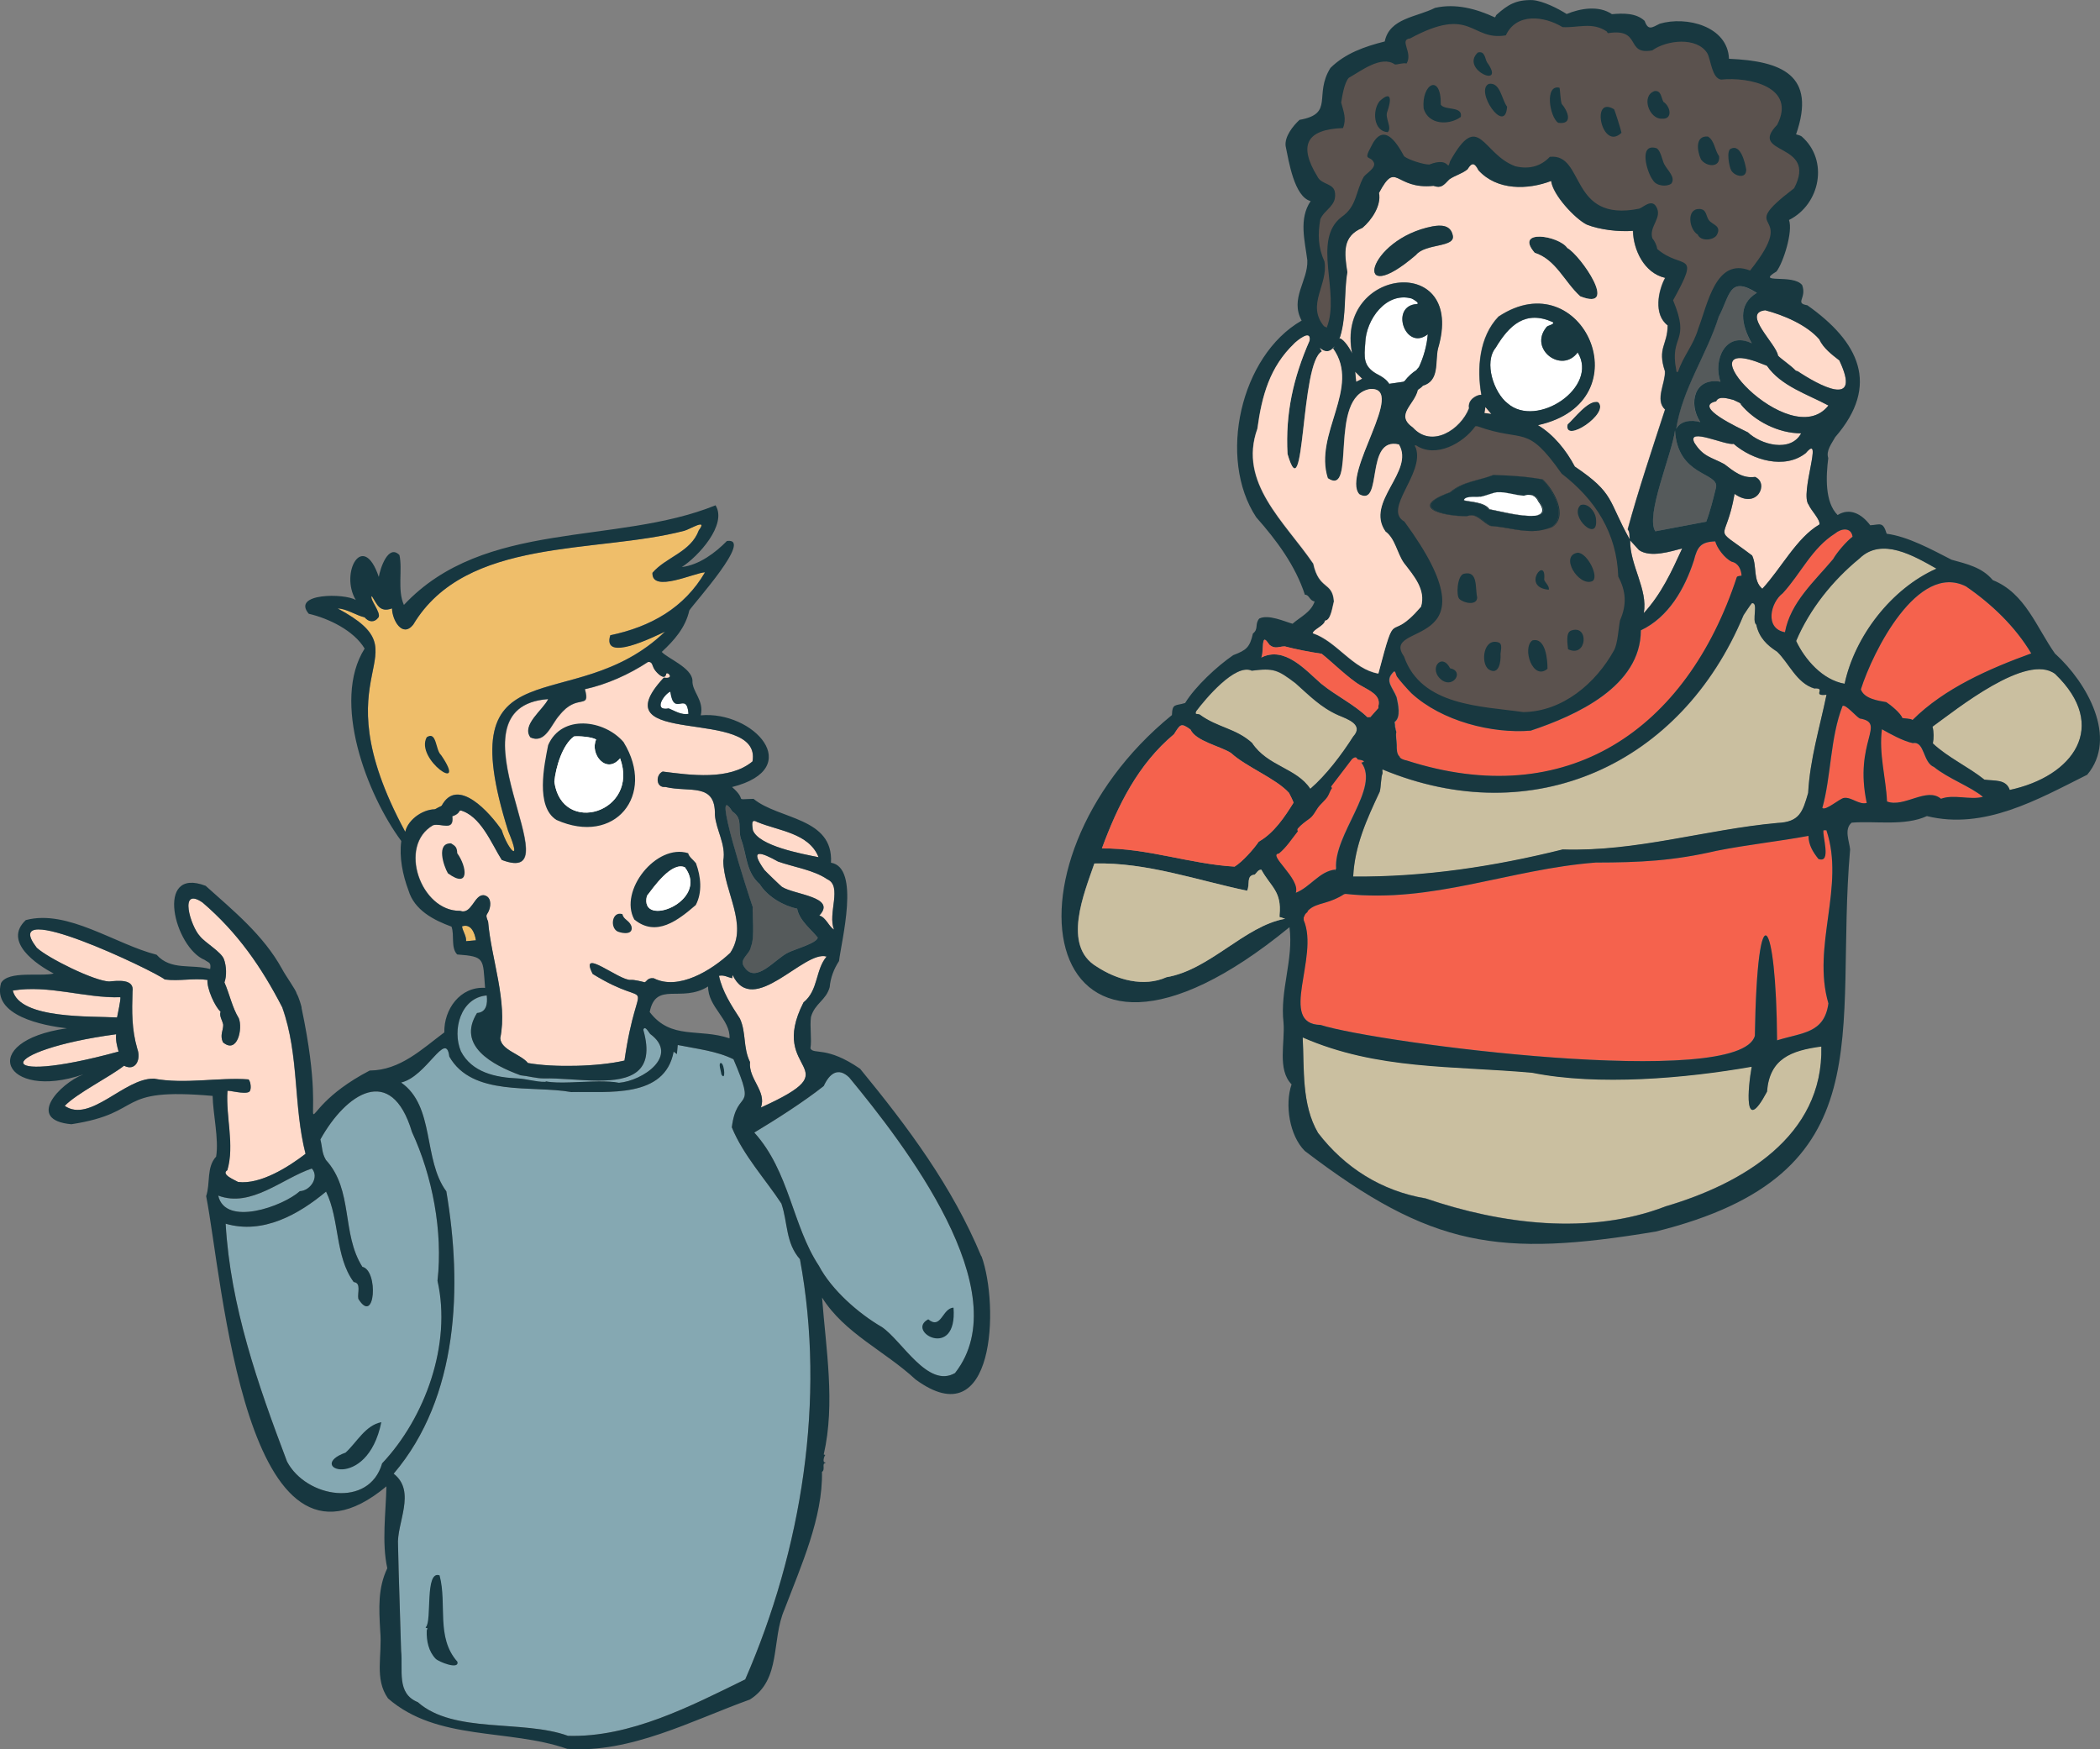 <?xml version="1.0" encoding="UTF-8"?>
<svg id="Layer_1" xmlns="http://www.w3.org/2000/svg" version="1.1" viewBox="0 0 240.1 200">
  <rect x="0" y="0" width="240.1" height="200" fill="#808080" stroke="none"/>
  <!-- Generator: Adobe Illustrator 29.1.0, SVG Export Plug-In . SVG Version: 2.1.0 Build 142)  -->
  <g id="figur1">
    <g>
      <path d="M97.1,123.2c6.19,7.5,19.4,24.47,12.1,33.77-3.12,1.81-6.06-3.7-8.38-5.26-2.67-1.55-5.74-4.24-7.2-7.01-3.03-4.59-3.35-10.77-7.38-15.22,2.42-1.45,5.64-3.5,7.94-5.32.66-1.44,1.65-2.2,2.92-.97h0Z" fill="#85a8b2"/>
      <path d="M94.58,100.52c1.78.78.01,3.93.78,5.75-.57-.28-.92-1.41-1.69-1.6,2.06-2.15-2.89-2.37-4.28-3.29-.13-.09-1.91-1.81-1.99-1.92-1.78-2.5-.4-2.06,1.56-.96,1.82.64,4.04.95,5.61,2.01h0Z" fill="#ffdaca"/>
      <path d="M83.75,111.46c2.35,4.94,8.17-2.89,10.75-2.1-1.29,1.51-.93,3.86-2.63,5.23-4.25,8.31,5.82,7.18-4.87,12.02.67-1.88-1.44-3.24-1.25-5.2-.82-1.69-.41-3.33-1.15-4.96-1-1.54-2.01-3.09-2.4-4.9.6-.12.97.16,1.51.28l.05-.38h0Z" fill="#ffdaca"/>
      <path d="M91.13,103.88c.25,1.34,1.56,2.33,2.35,3.3,0,.63-2.8,1.41-3.36,1.72-1.48.68-3.71,3.67-5.02,1.67-.7-.91.64-1.44.75-2.36.46-1.02.13-3.78.2-4.52-.43-1.23-4.88-14.89-2.32-10.91,1.3.85.51,1.98,1.05,3.33.61,1.71.5,3.58,2.08,4.98.91,1.45,2.76,2.49,4.27,2.79h0Z" fill="#555a5b"/>
      <path d="M91.46,143.95c2.98,16.03.2,33.24-6.26,48.05-6.19,3.03-13.14,6.66-20.26,6.45-5.15-1.88-13.07-.21-17.17-3.85-2.48-1-1.67-3.68-1.91-5.87-.1-3.88-.27-7.99-.35-12.04-.2-2.55,2.13-6.16-.5-8.21,7.45-8.76,7.86-21.45,6.02-32.28-2.69-3.63-1.27-9.71-5.17-12.44,2.92-.67,5.14-6.05,5.51-2.97,2.63,4.62,9.46,3.26,13.94,4.06,4.19-.09,10.71.77,11.71-4.62l.37.28.1-1.04c2.15.44,4.42.67,6.37,1.63,2.72,6.34.4,3.14-.19,7.78,1.3,3.19,3.86,5.96,5.67,8.72.75,2.2.46,4.47,2.12,6.36h0Z" fill="#85a8b2"/>
      <path d="M86.59,93.98c2.4,1.01,5.9,1.24,7,4.02-2.01-.4-6.81-1.29-7.51-3.08-.06-.49-.28-1.42.51-.93h0Z" fill="#ffdaca"/>
      <path d="M75.89,77.47c-7.67,8.24,11.28,3.17,10.14,9.58-2.66,2.21-7.11,1.56-10.27,1.16-.82.35-.8,1.88.31,1.76,2.77.66,5.75-.55,5.66,3.19.13,1.74,1.29,3.37.96,5.25.03,3.47,2.93,7.32.8,10.52-2.13,2-5.94,4.35-8.75,2.91-.74-.09-.81.41-1.05.46-.31-.08-1.18-.31-1.58-.27-1.33.1-5.98-3.86-4.35-.68,7.32,4.52,5.2-.96,3.63,9.9-3,.7-8.11.81-11.04.28-.81-1.02-3.08-1.47-3.16-2.84.86-4.16-1.03-9.07-1.39-13.32-.37-.93-.13-.65.12-1.34.23-.63.21-1.53-.59-1.68-1.09-.07-1.37,2.27-2.7,1.79-4.51.07-7.15-7.47-3.09-9.79.94-.27,2.42.76,2.2-1.02.43-.14.78-.38.85-.7,2.4.6,3.62,3.81,4.81,5.69,8.67,3.28-7.02-17.49,5.31-18.39-.55,1.21-3.09,2.95-2.03,4.38,1.71.78,2.38-1.53,3.3-2.52,2.05-2.62,3.58-.53,2.92-2.99,2.53-.55,5.08-1.71,7.21-3.11.53-.08.5.46.71.78.16.3.74.93,1.11.92v.09h-.02,0Z" fill="#ffdaca"/>
      <path d="M78.24,60.67c.58-.14,2.74-1.5,1.65-.05-.92,2.51-3.74,3.04-5.3,4.86-.11,2.35,4.83-.02,6.01-.06-2.37,4.07-6.2,6.23-10.83,7.2-.97,3.14,4.92.21,6.26-.42-10.57,10.2-24.84.86-17.93,22.82,1.61,3.81-.02,2.18-.74-.11-1.3-1.94-5.09-6.24-6.89-2.76.04,0,.07-.02.12-.03-.28.11-.5.26-.59.41-1.48-.16-3.33,1.09-3.67,2.54-10.26-18.99,2.65-19.97-7.71-25.51.97,0,2.13.8,3.08,1.01.44.53,1.08.65,1.57.02.38-.51-1.08-2.15-.75-2.45.6.9.85,1.93,2.31,1.41.01,1.3,1.17,3.41,2.42,1.86,6.02-10.08,20.91-8.09,31.01-10.74h-.02,0Z" fill="#efbe6a"/>
      <path d="M78.71,81.61c-.8.16-1.57-.34-2.25-.62-1.83.34-.53-1.64.18-1.92.41,3,1.86-.16,2.08,2.54h0Z" fill="#fff"/>
      <path d="M76.17,77c.27-.19.92.66-.28.47v-.09c.14,0,.24-.11.28-.38Z" fill="#ffdaca"/>
      <path d="M74.32,118.21c3.41,2.5-.87,5.37-3.56,5.59-.64-.13-1.45-.16-2.32-.16v-.1c3.59,0,6.52-.87,5.11-5.81.18-.58.66.36.78.47h0Z" fill="#85a8b2"/>
      <path d="M68.44,123.55v.1c-2.13.02-4.62.28-6.01,0-.03.03-.07.05-.13.05-1.04.02-2.04-.33-3.08-.39-1.27-.05-2.6-.22-3.75-.68-1.16-.46-2.16-1.22-2.78-2.42-1.03-2.42-.04-6.14,2.96-6.39.11.92-.02,1.92-1.11,2-2.34,3.74,1.75,5.94,4.97,7.12.9.09,1.78.36,2.68.36,1.81-.05,4.15.25,6.25.25h0Z" fill="#85a8b2"/>
      <path d="M54.42,107.5l-1.12.1c.04-.61-.38-1.11-.47-1.69,1-.36,1.46.71,1.59,1.59Z" fill="#efbe6a"/>
      <path d="M50.03,146.42c1.64,7.25-1.42,15.67-6.34,20.88-1.48,5.15-8.67,3.94-10.87-.2-3.33-8.78-6.48-17.78-7.02-27.2,4.27,1.25,8.35-1.06,11.48-3.67,1.58,3.26,1,7.38,3.16,10.34.9.1.4,1.25.53,1.92,1.92,3.11,2.32-3.24.46-3.66-2.42-3.83-1-8.76-4.17-12.22-.48-.84-.38-1.34-.63-2.34,2.93-5.28,8.11-8.73,10.47-.86,2.33,5.02,3.56,11.36,2.92,17.02Z" fill="#85a8b2"/>
      <path d="M35.66,133.6c.87.95-.13,2.53-1.37,2.59-1.96,1.76-8.53,4.08-9.33.51,3.76,1.41,7.29-1.96,10.69-3.1h0Z" fill="#85a8b2"/>
      <path d="M32.27,115.21c1.94,5.45,1.24,11.16,2.65,16.71-1.94,1.49-5.15,3.53-7.71,3.22-.33-.21-2.03-.86-1.23-1.35.84-2.89-.19-6.08.01-9.06.12-.12,1.96.43,2.48.1.29-.18.2-1.15-.07-1.42-3.38-.26-7.25.58-10.84-.09-3.35-.06-7.25,5.11-10.16,3.11,1.34-1.41,5.2-3.34,6.78-4.59,1.33.68,1.97-.73,1.52-1.93-.65-2.25-.62-4.22-.55-6.55.24-1.49-1.72-1.24-2.67-1.15-1.69-.05-7-2.67-8.28-3.86-4.62-5.98,13.48,2.67,14.64,3.63,1.64.22,3.25-.18,4.88.05-.08,1,.87,3.09,1.5,3.63-.18.5.21.99.3,1.49.02.65-.41,1.18-.03,2.01,1.65,1.4,2.29-1.57,1.81-2.75-.75-1.22-1.04-2.73-1.64-4.1.28-.73.23-1.88-.06-2.66-.33-.85-2.14-1.86-2.74-2.62-1.07-1.12-2.47-5.77.31-3.84,4,3.43,6.73,7.37,9.12,12.01h-.01,0Z" fill="#ffdaca"/>
      <path d="M13.76,114.01c.11.12-.32,2.01-.37,2.32-2.97-.17-11.1.21-11.92-3.07,4.13-.68,8.22.88,12.29.76h0Z" fill="#ffdaca"/>
      <path d="M13.28,118.24c-.07.7.09,1.32.28,1.98-14.95,4.1-14.03-.12-.28-1.98Z" fill="#ffdaca"/>
      <path d="M52.74,92.3s0-.1-.01-.14c-.03-.11-.12-.18-.22-.21-.05-.01-.1-.03-.14-.04-.05-.02-.1-.05-.14-.08h0s-.09-.06-.14-.06c-.05,0-.11.02-.14.06-.04.04-.06.09-.06.14,0,.05.02.11.06.14.07.06.15.12.23.16.05.02.1.04.15.06h.04v.04s-.04.05-.04.08c-.01.05,0,.11.02.15.03.04.07.08.11.09h.15s.06-.03.09-.06c.05-.05.08-.13.07-.2,0-.04,0-.07,0-.11h0s0-.01,0-.01Z" fill="#173740"/>
      <path d="M50.9,92.1c-.05-.09-.18-.14-.27-.07-.33.24-.76.31-1.03.63-.06.08-.09.2,0,.28.07.06.21.09.28,0,.03-.04.06-.07.1-.1h.01s.01,0,.01-.01c.02-.01.04-.03.06-.04.08-.05.16-.09.25-.14.18-.08.36-.16.51-.27.09-.06.14-.17.07-.27h0Z" fill="#173740"/>
    </g>
    <path d="M112.2,143.64c-3.33-8.02-8.39-14.78-13.86-21.45-3.83-2.65-5.3-1.58-5.68-2.33.17-1.07-.09-2.42.06-3.59.44-1.57,1.72-1.89,2.14-3.41.1-1.1.48-2.08,1.07-2.99.28-2.36,2.44-10.69-.92-11.24.29-5.2-6-4.93-8.85-7.3-2.45.05-.56.31-2.46-1.35,8.5-2.15,2.44-8.74-3.58-8.2.41-1.74-1.02-2.7-.95-3.98-.06-1.46-2.89-2.55-3.51-3.27,1.43-1.32,2.72-2.79,3.15-4.74.59-.9,7.38-8.38,4.3-7.94-1.3,1.33-3.16,2.74-5.16,2.98,1.87-1.19,5.23-4.86,3.86-7.06-11.39,4.61-26.43,1.56-35.63,11.39-.77-1.7-.14-4.04-.51-5.7-1.28-1.31-2.21,1.55-2.36,2.5-1.81-5.35-4.49-.45-2.63,2.64-1.29-.8-7.38-.8-5.38,1.57,2.28.53,5.15,1.91,6.39,3.98-3.82,6.03.26,16.7,4.19,22-.25,1.86.16,3.88.82,5.64.68,2.28,2.9,3.41,4.92,4.15.36.95-.1,2.42.65,3.18,3.24.24,2.92.48,3.19,3.82-2.85-.18-4.72,2.46-4.66,5.09-2.53,1.88-5.04,4.34-8.53,4.36-10.47,5.46-4.13,10.17-7.79-7.14.06-.03-.35-1.34-.55-1.63-.07-.42-1.23-1.98-1.71-2.89-2.12-3.83-5.5-6.58-8.71-9.46-5.87-2.24-3.58,7.06-.1,8.48.44.33.75.24.62,1.04-2.15-.6-4.49.2-6.13-1.64-4.69-1.18-10.18-5.23-14.95-3.96-2.63,2.45,1.21,5.08,3.19,6.11-1.45.38-5.18-.37-6.02,1.08-1.07,3.75,4.83,4.88,7.53,5.18-10.42,1.49-7.21,8.38,1.88,5.27-2.73,1.07-6.63,5.23-1.37,5.7,8.61-1.32,4.73-4.24,16.15-3.24.04,2.06.73,4.96.4,6.94-1.13,1.22-.64,3.04-1.14,4.52,1.86,9.4,4.45,46.64,20.61,33.18-.06,2.97-.55,6.43.1,9.36-1.08,2.27-.96,4.53-.81,7.16.26,2.82-.7,5.45.89,7.72,5.63,4.91,13.77,3.43,20.49,5.77,7.24.53,14.25-3.25,20.89-5.64,3.63-2.3,2.42-6.78,3.95-10.3,1.91-5.01,4.39-10.5,4.29-15.73.41-.23-.05-.99.38-.99v-.09c-.35.06-.16-.68,0-.85l-.18-.05c1.34-5.86.25-12.07-.19-17.94,2.58,4.1,7.15,6.08,10.69,9.36,9.1,6.68,9.57-8.51,7.54-14.09h-.02,0ZM91.87,114.6c-4.25,8.31,5.82,7.18-4.87,12.02.67-1.88-1.44-3.24-1.25-5.2-.82-1.69-.41-3.33-1.15-4.96-1-1.54-2.01-3.09-2.4-4.9.6-.12.97.16,1.51.28l.05-.38c2.35,4.94,8.17-2.89,10.75-2.1-1.29,1.51-.93,3.86-2.63,5.23h0ZM83.41,118.71c-3.51-1.19-6.68.21-9.13-3.01.72-3.58,3.6-1,6.68-2.92-.03,2.35,2.56,3.75,2.45,5.93h0ZM94.58,100.52c1.78.78.01,3.93.78,5.75-.57-.28-.92-1.41-1.69-1.6,2.06-2.15-2.89-2.37-4.28-3.29-.13-.09-1.91-1.81-1.99-1.92-1.78-2.5-.4-2.06,1.56-.96,1.82.64,4.04.95,5.61,2.01h0ZM86.59,93.98c2.4,1.01,5.9,1.24,7,4.02-2.01-.4-6.81-1.29-7.51-3.08-.06-.49-.28-1.42.51-.93h0ZM83.74,92.78c1.3.85.51,1.98,1.05,3.33.61,1.71.5,3.58,2.08,4.98.91,1.45,2.76,2.49,4.27,2.79.25,1.34,1.56,2.33,2.35,3.3,0,.63-2.8,1.41-3.36,1.72-1.48.68-3.71,3.67-5.02,1.67-.7-.91.64-1.44.75-2.36.46-1.02.13-3.78.2-4.52-.43-1.23-4.88-14.89-2.32-10.91h0ZM78.71,81.61c-.8.16-1.57-.34-2.25-.62-1.83.34-.53-1.64.18-1.92.41,3,1.86-.16,2.08,2.54h0ZM46.32,95.08c-10.26-18.99,2.65-19.97-7.71-25.51.97,0,2.13.8,3.08,1.01.44.53,1.08.65,1.57.02.38-.51-1.08-2.15-.75-2.45.6.9.85,1.93,2.31,1.41.01,1.3,1.17,3.41,2.42,1.86,6.02-10.08,20.91-8.09,31.01-10.74.58-.14,2.74-1.5,1.65-.05-.92,2.51-3.74,3.04-5.3,4.86-.11,2.35,4.83-.02,6.01-.06-2.37,4.07-6.2,6.23-10.83,7.2-.97,3.14,4.92.21,6.26-.42-10.57,10.2-24.84.86-17.93,22.82,1.61,3.81-.02,2.18-.74-.11-1.3-1.94-5.09-6.24-6.89-2.76.04,0,.07-.02.12-.03-.28.11-.5.26-.59.41-1.48-.16-3.33,1.09-3.67,2.54h-.02,0ZM53.29,107.6c.04-.61-.38-1.11-.47-1.69,1-.36,1.46.71,1.59,1.59,0,0-1.12.1-1.12.1ZM55.29,102.34c-1.09-.07-1.37,2.27-2.7,1.79-4.51.07-7.15-7.47-3.09-9.79.94-.27,2.42.76,2.2-1.02.43-.14.78-.38.85-.7.07-.41-.17-.62-.53-.69.37.04.63.22.53.69,2.4.6,3.62,3.81,4.81,5.69,8.67,3.28-7.02-17.49,5.31-18.39-.55,1.21-3.09,2.95-2.03,4.38,1.71.78,2.38-1.53,3.3-2.52,2.05-2.62,3.58-.53,2.92-2.99,2.53-.55,5.08-1.71,7.21-3.11.53-.08.5.46.71.78.16.3.74.93,1.11.92.14,0,.25-.11.29-.38.27-.19.92.66-.28.47-7.67,8.24,11.28,3.17,10.14,9.58-2.66,2.21-7.11,1.56-10.27,1.16-.82.35-.8,1.88.31,1.76,2.77.66,5.75-.55,5.66,3.19.13,1.74,1.29,3.37.96,5.25.03,3.47,2.93,7.32.8,10.52-2.13,2-5.94,4.35-8.75,2.91-.74-.09-.81.41-1.05.46-.31-.08-1.18-.31-1.58-.27-1.33.1-5.98-3.86-4.35-.68,7.32,4.52,5.2-.96,3.63,9.9-3,.7-8.11.81-11.04.28-.81-1.02-3.08-1.47-3.16-2.84.86-4.16-1.03-9.07-1.39-13.32-.37-.93-.13-.65.12-1.34.23-.63.21-1.53-.59-1.68h-.03,0ZM55.65,113.81c.11.92-.02,1.92-1.11,2-2.34,3.74,1.75,5.94,4.97,7.12.9.09,1.78.36,2.68.36,1.81-.05,4.15.25,6.25.25,3.59,0,6.52-.87,5.11-5.81.18-.58.66.36.78.47,3.41,2.5-.87,5.37-3.56,5.59-.64-.13-1.45-.16-2.32-.16-2.13.02-4.62.28-6.01,0-.03.03-.07.05-.13.05-1.04.02-2.04-.33-3.08-.39-1.27-.05-2.6-.22-3.75-.68-1.16-.46-2.16-1.22-2.78-2.42-1.03-2.42-.04-6.14,2.96-6.39h0s0,.01,0,.01ZM1.46,113.24c4.13-.68,8.22.88,12.29.76.11.12-.32,2.01-.37,2.32-2.97-.17-11.1.21-11.92-3.07h0ZM13.28,118.24c-.07.7.09,1.32.28,1.98-14.95,4.1-14.03-.12-.28-1.98ZM17.56,123.32c-3.35-.06-7.25,5.11-10.16,3.11,1.34-1.41,5.2-3.34,6.78-4.59,1.33.68,1.97-.73,1.52-1.93-.65-2.25-.62-4.22-.55-6.55.24-1.49-1.72-1.24-2.67-1.15-1.69-.05-7-2.67-8.28-3.86-4.62-5.98,13.48,2.67,14.64,3.63,1.64.22,3.25-.18,4.88.05-.08,1,.87,3.09,1.5,3.63-.18.5.21.99.3,1.49.02.65-.41,1.18-.03,2.01,1.65,1.4,2.29-1.57,1.81-2.75-.75-1.22-1.04-2.73-1.64-4.1.28-.73.23-1.88-.06-2.66-.33-.85-2.14-1.86-2.74-2.62-1.07-1.12-2.47-5.77.31-3.84,4,3.43,6.73,7.37,9.12,12.01,1.94,5.45,1.24,11.16,2.65,16.71-1.94,1.49-5.15,3.53-7.71,3.22-.33-.21-2.03-.86-1.23-1.35.84-2.89-.19-6.08.01-9.06.12-.12,1.96.43,2.48.1.29-.18.2-1.15-.07-1.42-3.38-.26-7.25.58-10.84-.09h-.01,0ZM24.96,136.69c3.76,1.41,7.29-1.96,10.69-3.1.87.95-.13,2.53-1.37,2.59-1.96,1.76-8.53,4.08-9.33.51h0ZM43.69,167.3c-1.48,5.15-8.67,3.94-10.87-.2-3.33-8.78-6.48-17.78-7.02-27.2,4.27,1.25,8.35-1.06,11.48-3.67,1.58,3.26,1,7.38,3.16,10.34.9.1.4,1.25.53,1.92,1.92,3.11,2.32-3.24.46-3.66-2.42-3.83-1-8.76-4.17-12.22-.48-.84-.38-1.34-.63-2.34,2.93-5.28,8.11-8.73,10.47-.86,2.33,5.02,3.56,11.36,2.92,17.02,1.64,7.25-1.42,15.67-6.34,20.88ZM85.2,192c-6.19,3.03-13.14,6.66-20.26,6.45-5.15-1.88-13.07-.21-17.17-3.85-2.48-1-1.67-3.68-1.91-5.87-.1-3.88-.27-7.99-.35-12.04-.2-2.55,2.13-6.16-.5-8.21,7.45-8.76,7.86-21.45,6.02-32.28-2.69-3.63-1.27-9.71-5.17-12.44,2.92-.67,5.14-6.05,5.51-2.97,2.63,4.62,9.46,3.26,13.94,4.06,4.19-.09,10.71.77,11.71-4.62l.37.28.1-1.04c2.15.44,4.42.67,6.37,1.63,2.72,6.34.4,3.14-.19,7.78,1.3,3.19,3.86,5.96,5.67,8.72.75,2.2.46,4.47,2.12,6.36,2.98,16.03.2,33.24-6.26,48.05h0ZM109.2,156.97c-3.12,1.81-6.06-3.7-8.38-5.26-2.67-1.55-5.74-4.24-7.2-7.01-3.03-4.59-3.35-10.77-7.38-15.22,2.42-1.45,5.64-3.5,7.94-5.32.66-1.44,1.65-2.2,2.92-.97,6.19,7.5,19.4,24.47,12.1,33.77h0Z" fill="#173740"/>
    <g>
      <path d="M50.27,180.11c-1.74-.66-.85,5.26-1.59,5.92v.09c.34-.04.1.16.11.33-.04,1.15.21,2.35,1.02,3.19.36.36,2.72,1.3,2.49.34-2.48-2.79-1.16-6.57-2.04-9.87h0Z" fill="#173740"/>
      <path d="M82.47,121.54c-.42-.12.01,1.06,0,1.27.51.91.38-1.09,0-1.27Z" fill="#173740"/>
      <g>
        <path d="M71.31,84.87c3.7,6.02-1,11.86-7.69,8.87-2.42-1.52-1.4-6.28-.95-8.55,1.53-3.56,6.43-2.94,8.65-.32ZM63.38,89.37c.85,6.23,9.76,3.51,7.52-2.67-1.59,1.9-3.5-.5-2.74-2.15-.52-.31-1.98-.41-2.53-.35-1.31.93-2.09,3.5-2.25,5.18Z" fill="#173740"/>
        <path d="M70.9,86.7c2.24,6.19-6.67,8.9-7.52,2.67.16-1.67.93-4.24,2.25-5.18.55-.06,2.01.04,2.53.35-.75,1.65,1.16,4.05,2.74,2.15Z" fill="#fff"/>
      </g>
      <g>
        <path d="M79.57,98.68c.57,1.54.75,3.32-.02,4.79-2.01,1.73-4.52,3.72-7.03,1.65-1.8-3.27,2.52-8.72,6.16-7.58.1.43.57.74.89,1.14h0ZM73.96,102.42c-.92,3.79,7.27.62,4.34-3.27-1.54-.68-3.58,2.28-4.34,3.27Z" fill="#173740"/>
        <path d="M78.31,99.16c2.92,3.89-5.27,7.06-4.34,3.27.77-.99,2.81-3.95,4.34-3.27Z" fill="#fff"/>
      </g>
      <path d="M51.57,96.42c-1.73-.08-.86,2.57-.36,3.42,2.53,1.85,2.17-.78,1.07-2.29-.03-.69-.2-.82-.7-1.13h0Z" fill="#173740"/>
      <path d="M71.16,104.51c-1.19-.38-1.46,1.54-.54,1.99.62.25,1.84.39,1.57-.63-.28-.7-.89-.71-1.03-1.37h0Z" fill="#173740"/>
      <path d="M39.51,166.07c-4.73,1.69,2.46,4.57,4.09-3.48-1.84.36-2.83,2.34-4.09,3.48Z" fill="#173740"/>
      <path d="M50.43,86.32c-.65-.55-.48-2.79-1.64-2.04-1.39,2.52,4.83,6.69,1.64,2.04Z" fill="#173740"/>
      <path d="M109.02,149.5c-1.29.04-1.4,2.56-2.89,1.33-2.64,1.38,3.36,4.76,2.89-1.33Z" fill="#173740"/>
    </g>
  </g>
  <g id="figur11">
    <g>
      <g>
        <path d="M203.88,16.81c-.58-.32-1.12-.63-1.17-.99-.04-.29.21-.74.75-1.29l.06-.09c.73-1.41.75-2.63.08-3.62-1.28-1.88-4.74-2.27-6.8-2.07-.48-.12-.71-1.02-.91-1.74-.11-.42-.22-.81-.38-1.12-.46-.72-1.24-1.2-2.24-1.39-1.48-.28-3.31.1-4.49.92-1.19.2-1.41-.18-1.73-.75-.41-.69-.9-1.54-3.01-1.27-.04-.06-.09-.11-.14-.13-1.23-.82-2.45-.71-3.63-.6-.49.04-.99.09-1.49.06-1.23-.73-3.08-1.31-4.7-.82-.93.28-1.66.9-2.13,1.78-1.31.17-2.13-.2-2.99-.6-1.61-.74-3.29-1.51-7.82.92-.31.05-.53.16-.65.36-.22.33-.1.75.03,1.18s.26.88.11,1.29c-.23,0-.48.04-.7.09-.11.02-.23.04-.32.06-1.48-.92-3.41.26-4.82,1.14-.27.16-.51.32-.74.44l-.09.07c-.53.59-.76,1.81-.94,2.89l-.03.18.02.07c.04.15.09.3.12.44.22.77.38,1.34.17,2.05-2.09.11-3.37.65-3.91,1.65-.56,1.05-.25,2.5.93,4.41.28.54.78.78,1.18.96.5.23.75.37.78.82.07.73-.3,1.11-.78,1.6-.3.31-.63.65-.85,1.11l-.06.15c-.35,1.98-.21,3.48.48,5.01.15.95-.12,1.86-.41,2.82-.46,1.5-.92,3.05.42,4.69l.09.07c.16.11.36.18.55.22l1.96.39-1.54-.94c.56-1.7.36-3.68.17-5.6-.27-2.66-.53-5.17,1.27-6.55,1.26-.86,1.62-1.96,1.97-3.03.18-.55.37-1.13.66-1.66.07-.09.22-.22.37-.35.48-.41,1.13-.97.82-1.65-.19-.41-.48-.55-.65-.64-.01,0-.03-.01-.04-.02.02-.09.09-.3.35-.78.26-.56.67-1.22,1.14-1.24.54-.04,1.22.75,2.04,2.29l.09.11c.59.48,2.37,1.02,3.08,1.02h.03l.12-.02c1.24-.48,1.55-.18,1.69-.04.07.07.23.22.45.16.24-.06.31-.26.44-.7.92-1.66,1.66-2.5,2.24-2.58.5-.07,1.04.46,1.71,1.14.75.77,1.69,1.72,3.11,2.23,1.66.39,3.06.03,4.18-1.08,1.27-.07,1.82.83,2.6,2.29,1.11,2.07,2.5,4.64,7.52,3.64.16-.04.33-.15.53-.27.68-.43.85-.41,1.02-.16.31.5.15.93-.14,1.58-.26.57-.55,1.22-.31,1.99l.07.13c.23.26.43.71.48,1.04v.14s.12.09.12.09c.95.81,1.82,1.12,2.46,1.34.48.17.75.27.81.44.16.43-.5,1.76-1.54,3.63l-.09.15.06.16c1.1,2.65.84,3.45.53,4.38-.26.78-.55,1.66-.18,3.54.01.12.05.38.29.48.04.01.09.03.15.03.1,0,.22-.04.36-.16l.08-.06.03-.09c.26-.8.65-1.49,1.07-2.23.46-.82.95-1.66,1.23-2.67.18-.46.35-.98.53-1.53.63-1.9,1.4-4.27,2.85-4.95.6-.28,1.28-.26,2.08.05l.24.1.16-.21c2.85-3.56,2.62-4.78,2.11-5.81-.28-.57-.49-.98,2.87-3.55l.1-.12c1.62-3.11-.31-4.19-1.58-4.9h.02ZM189.67,11.31c.06.18.11.36.21.51l.04.08.08.05c.39.24.6.8.51,1.08-.01.04-.04.12-.17.16l-.36.02c-.61.02-1.11-.64-1.24-1.28-.06-.28-.11-.93.5-1.18.21,0,.27.09.42.55h0ZM188.62,17.37s.1-.15.32-.15c.08,0,.18.01.31.05.18.08.38.69.48,1.02.08.25.16.48.25.67.1.2.24.4.4.61.38.52.63.9.45,1.18-.21.13-.56.16-.88.09-.3-.06-.53-.21-.66-.44-.45-.55-1.06-2.44-.66-3.03h0ZM194.26,24.24h.04c.33.02.38.14.51.53.06.18.14.39.26.59.16.23.4.39.6.53.41.27.54.36.33.77l-.02.03c-.14.23-.57.37-.96.33-.14-.01-.47-.07-.58-.33l-.05-.11-.11-.06c-.48-.27-.8-1.19-.63-1.81.09-.31.28-.46.6-.46h0ZM195.96,18.49c-.31.11-.89-.06-1.17-.46-.28-.63-.41-1.49-.15-1.86.04-.06.17-.21.53-.21.31.23.46.62.61,1.06.12.32.23.65.44.96.02.41-.18.48-.25.51h0ZM199.3,19.38c.01.32-.11.36-.16.37-.26.07-.74-.16-.9-.45-.22-.41-.39-1.78-.17-1.99.16-.08.26-.05.32-.01.35.18.7,1,.91,2.08h0ZM183.51,12.7c.06-.09.15-.12.26-.12.15,0,.33.07.5.16.15.39.6,1.81.73,2.31-.46.37-.75.21-.95.04-.63-.55-.87-1.94-.54-2.4ZM178.88,13.58c-.06.11-.28.16-.6.12-.53-.47-.97-2.28-.61-3.07.08-.17.17-.26.31-.28.01.11.02.25.04.36.04.46.09.98.18,1.27l.07.12c.46.51.75,1.23.61,1.49h0ZM170.34,9.93c.55-.06.8.48,1.14,1.36.15.37.28.73.48,1.01-.05.51-.18.65-.23.65-.31.04-1.19-.95-1.49-2.02-.07-.24-.18-.82.11-1h0ZM169.53,6.85c.05.16.1.32.19.48.5.7.51.96.53.98-.18.05-.88-.23-1.24-.79-.27-.42-.23-.81.14-1.19.16-.04.23.04.38.52ZM164.24,13.5c-.4-.14-.92-.46-1.12-1.14-.12-1.27.31-2.05.6-2.24.06-.04.11-.05.14-.05s.05.01.06.02c.17.09.46.59.44,1.85v.11l.06.09c.28.43.85.53,1.37.61.33.06.75.12.86.28.02.03.04.08.04.14-.73.47-1.69.6-2.45.35h0ZM158.35,14.02c.07.26.15.53.12.7-.33-.08-.57-.29-.73-.65-.31-.68-.19-1.69.24-2.27.29-.26.46-.38.56-.42,0,.17-.03.55-.26,1.22-.2.46-.06.97.06,1.41h0Z" fill="#5b524e"/>
        <path d="M178.79,53.89c-2.87-4.05-3.92-4.22-6.02-4.56-.93-.15-2.09-.34-3.8-.95-.09-.02-.16-.01-.28,0l-.21-.02-.12.17c-1.23,1.75-4.17,3.51-6.26,2.1l-.06-.04c-.27-.11-.43-.02-.52.06l-.29-.15.16.46c0,.11.04.23.12.36.42,1.24-.36,2.81-1.05,4.19-.84,1.69-1.71,3.43-.17,4.37,3.23,4.41,4.61,7.66,4.12,9.66-.36,1.46-1.66,2.1-2.8,2.65-.9.43-1.66.81-1.85,1.53-.11.44.03.92.43,1.49,1.83,5.11,7.46,5.76,12,6.29.66.08,1.3.15,1.96.24,4.96-.07,8.77-3.78,10.67-7.22.33-.59.47-1.63.58-2.55.05-.37.09-.72.14-.98.78-1.79.73-3.44-.19-5.18-.18-4.68-2.38-8.69-6.56-11.92h0ZM165.47,76.57l.08.16.17.04c.16.03.44.11.48.31.04.16-.07.36-.25.48-.11.08-.43.23-.85-.04-.55-.39-.65-.86-.58-1.17.05-.19.18-.33.31-.35.14-.01.39.13.62.58h0ZM167.17,66.39c.11-.32.23-.43.27-.44.27-.07.48-.06.6.04.29.21.35.91.39,1.47.02.32.05.62.11.88,0,.13-.06.17-.14.21-.31.14-1-.04-1.29-.32-.12-.18-.17-1.13.06-1.83h0ZM167.98,58.58c-.09.01-.18.04-.29.09h-.09s-.04.01-.04.01c-1.98,0-3.65-.51-3.72-.87,0,0-.02-.45,2.04-1.18l.11-.06c.94-.8,1.98-1.07,3.09-1.37.57-.16,1.16-.31,1.7-.53h.08c1.54.05,3.51.16,5.35.47.82.78,1.84,2.42,1.74,3.66-.04.52-.26.9-.63,1.14-.4.16-.79.27-1.21.33-.06.01-.13.02-.2.04-1.12.16-2.22-.03-3.38-.23-.67-.11-1.37-.23-2.08-.28-.24-.12-.48-.3-.72-.49-.48-.37-1.01-.78-1.67-.73h-.09,0ZM171.21,74.78c.05.6-.09,1.38-.36,1.54-.13.08-.33-.02-.46-.1-.41-.32-.48-1.41-.14-2.05.16-.3.38-.45.65-.45.1,0,.21.02.32.06.1.04.04.49.01.64-.02.13-.04.23-.04.32v.04h0ZM176.2,66.35c.04.18.16.35.28.52.02.04.05.07.08.11-.33-.1-.61-.28-.65-.63-.04-.33.14-.63.27-.75.02.1.04.28,0,.63v.11h.01ZM175.84,73.65c.48.37.71,1.56.73,2.64-.3.2-.5.13-.57.1-.41-.16-.8-.82-.9-1.57-.09-.57.01-1.05.25-1.27.19-.04.35,0,.48.11h0ZM179.74,72.43c.38-.15.66-.11.82.13.23.33.19.93-.09,1.26-.2.23-.49.29-.86.16v-.04c-.04-.34-.16-1.39.12-1.5ZM182.03,60.13c-.15.05-.69-.27-1.05-.87-.14-.24-.42-.82-.09-1.19.16-.03.31,0,.48.11.35.21.66.68.73,1.08.09.68-.04.87-.08.88ZM180.38,63.54c.48,0,1.29,1.05,1.51,1.97.09.36.04.57-.01.61-.46.17-.97-.22-1.17-.41-.58-.53-.95-1.34-.81-1.79.02-.08.09-.31.48-.38h0Z" fill="#5b524e"/>
      </g>
      <path d="M234.98,77.06c6.21,5.98,2.07,11.7-5.2,13.25-.42-1.26-1.77-1-2.89-1.18-1.81-1.45-4.21-2.55-5.9-4.15.12-.58.11-1.34-.04-1.91,2.77-1.99,10.79-8.48,14.03-6.02h0Z" fill="#cabfa0"/>
      <path d="M224.78,67.05c2.97,2.04,5.64,4.61,7.46,7.66-4.76,1.73-9.93,3.97-13.57,7.61-.28-.2-1.02-.15-1.18-.24-.16-.52-1.34-1.5-1.83-1.8-.92-.16-2.54-.39-2.9-1.46,1.37-4.32,6.5-14.56,12.02-11.77h0Z" fill="#f5624d"/>
      <path d="M215.16,83.37c.82.47,2.47,1.39,3.55,1.59,1.34-.22,1.11,2.23,2.4,2.74,1.62,1.32,4.19,2.23,5.59,3.41-1.51.39-3.31-.33-4.8.22-1.63-1.38-4.24,1.05-6.17.31-.11-2.62-.95-5.51-.58-8.26h.01Z" fill="#f5624d"/>
      <path d="M221.4,65.01c-5.14,2.28-9.33,7.71-10.5,13.16-2.52-.43-4.55-2.79-5.54-4.89,1.53-3.62,4.18-6.93,7.24-9.43,2.54-2.48,6.21-.3,8.8,1.16h0Z" fill="#cabfa0"/>
      <path d="M209.81,60.99c.68-.58,1.84-.76,2,.37-.68.53-1.76,1.75-2.23,2.57-2.13,2.55-4.87,4.94-5.5,8.35-2.36-.42-1.66-3.4-.25-4.46,2.07-2.25,3.31-5.14,5.98-6.83Z" fill="#f5624d"/>
      <path d="M210.67,80.72c.34-.25,1.56,1.22,1.97,1.43,3.11.53-.7,2.6.8,9.66-.9.23-1.74-.69-2.58-.58-.49.06-2.11,1.51-2.49,1.15,1.02-3.65.89-8.01,2.31-11.66h0Z" fill="#f5624d"/>
      <path d="M201.83,35.46c2.06.54,4.71,1.64,6.16,3.31.49,1.05,1.46,1.76,2.3,2.42,2.65,5.6-2.37,2.84-4.83,1.19,0,.02.01.04.02.06-.06-.04-.13-.06-.19-.1-.62-.64-1.73-1.36-2.02-1.71-.15-1.32-4.23-4.91-1.45-5.19h0Z" fill="#ffdaca"/>
      <path d="M206.76,95.56c.01,1.03.48,1.81,1.14,2.64,1.54.58.39-2.73.58-3.29h.33c2.17,6.43-1.69,13.21.23,19.8-.48,3.44-3.01,3.32-5.87,4.22-.1-14.2-2.26-17.5-2.54-.52-1.71,6.2-43.09.84-49.65-1.24-4.91-.11-.12-7.75-1.93-11.98-.01-.11,0-.23,0-.35l.06-.06c.01-.09.04-.16.09-.23.06-.1.14-.19.24-.26.01-.01.03-.02.04-.03,0-.06.02-.12.07-.17.52-.53,1.2-.69,1.89-.89.77-.22,1.52-.51,2.19-.96.06-.04.11-.05.17-.04h0c10.01,1.1,18.78-2.84,28.65-3.59,5.11-.01,8.8-.19,13.79-1.34,3.5-.7,7.15-1.09,10.52-1.71h0Z" fill="#f5624d"/>
      <path d="M208.24,119.63c.26,10.27-9.04,15.69-17.79,18.27-8.69,3.36-18.86,2.03-27.44-.9-5.07-.85-9.28-3.54-12.31-7.49-1.91-3.24-1.57-7.3-1.76-10.94,8.52,3.73,17.17,3.21,26.25,4.04,7.51,1.51,17.53.64,25.09-.69-.43,2.37-.97,7.96,1.75,2.85.28-3.76,2.73-4.69,6.21-5.16h0Z" fill="#cabfa0"/>
      <path d="M158.07,88.41c.05-.1-.05-.21,0-.43,17.16,7.13,34.16-.51,41.28-17.63.07-.14.87-1.32.95-1.37.8-.15-.04,2.03.51,2.45.32,1.49,1.24,2.36,2.38,3.09,1.34,1.29,2.22,3.58,4.24,4.2,1.49-.08-.36.92,1.41.72-.79,3.78-1.9,7.37-2.1,11.23-.62,2.16-.96,3.32-3.51,3.43-8.23.75-16.13,3.3-24.55,3.03-7.88,1.96-15.81,3.17-23.96,3.1.18-3.57,1.54-6.53,3.04-9.71.14-.54.13-1.7.32-2.09h-.01,0Z" fill="#cabfa0"/>
      <path d="M193.72,50.62c-.9-1.82,3.56.35,4.49.13,2.13,1.86,5.85,2.97,8.26,1.05,2.08-2.44-.74,4.66.33,5.93.23.59,1.34,1.7,1.22,2.24-2.6,1.51-4.37,5.03-6.53,7.35-1.11-.97-.57-2.54-1.16-3.8-4.77-3.61-3.02-1.16-2.01-7.05,2.62,1.86,3.97-1.26,2.34-1.94-1.44.2-2.41-.62-3.51-1.46-1.49-.82-2.4-.81-3.43-2.45h0Z" fill="#ffdaca"/>
      <path d="M202.02,41.82c1.6,2.32,4.63,3.26,7.03,4.54-4.42,5.61-17.26-8.77-7.38-4.68.11.03.23.08.36.14Z" fill="#ffdaca"/>
      <path d="M199.65,19.36c.04,1.17-1.35.78-1.72.11-.23-.42-.59-2.31-.01-2.48,1.11-.53,1.59,1.61,1.73,2.37Z" fill="#183840"/>
      <path d="M196.5,36.22c1.29-2.42,1.17-4.74,4.36-2.73-2.23,1.32-1.76,3.67-.58,5.77-2.97-1.46-4.47,1.94-3.58,4.39-2.98-.53-3.73,2.45-2.31,4.62-1-.29-2.28-.18-2.77.81.69-4.61,3.49-8.47,4.87-12.86Z" fill="#555a5b"/>
      <path d="M196.22,45.88c.31-.68,1.41-.29,1.98-.16.25.12.47.23.68.32.03.02.06.06.1.08.05.04.11.08.17.11-.05-.01-.09-.03-.14-.04,1.58,1.96,4.34,3.36,6.93,3.35-1.22,2.23-4.62,1.29-6.09-.11-.93-.47-6.38-2.95-3.63-3.55h0Z" fill="#ffdaca"/>
      <path d="M196.55,17.86c.16,1.39-1.51,1.21-2.08.35-.43-.93-.7-2.72.8-2.6.78.48.75,1.51,1.28,2.25Z" fill="#183840"/>
      <path d="M195.37,25.15c.38.56,1.53.64.91,1.73-.4.62-1.85.73-2.17-.06-1-.58-1.34-2.99.21-2.93.82.05.7.77,1.05,1.27h0Z" fill="#183840"/>
      <path d="M191.51,49.19c.29,5.28,4.95,4.76,4.7,6.5-.31,1.26-.68,2.79-1.13,3.95l-5.82,1.1c-1.18-1.76,1.93-8.93,2.25-11.55h0Z" fill="#555a5b"/>
      <path d="M190.3,18.8c.31.63,1.34,1.49.78,2.2-.55.39-1.71.26-2.08-.38-.68-.83-1.72-4.3.38-3.68.48.21.66,1.37.91,1.86Z" fill="#183840"/>
      <path d="M190.18,11.64c.8.5,1.13,2.03-.18,1.93-1.42.07-2.42-2.6-.83-3.16.78-.1.75.79,1.02,1.24h0Z" fill="#183840"/>
      <path d="M187.4,62.9c1.32.9,3.66.13,4.93-.19-1.21,2.64-2.37,5.18-4.39,7.39.49-2.72-1.59-5.46-1.56-8.31l1.02,1.12h0Z" fill="#ffdaca"/>
      <path d="M184.54,12.49c.09.12.85,2.55.85,2.69-2.24,2.18-3.59-4.34-.85-2.69Z" fill="#183840"/>
      <path d="M182.71,45.97c1.44,1.26-3.97,4.84-3.48,2.55.72-.63,2.37-2.87,3.48-2.55Z" fill="#183840"/>
      <path d="M182.46,59.2c.43,3.11-3.15-.21-1.74-1.46.82-.28,1.63.71,1.74,1.46Z" fill="#183840"/>
      <path d="M179.19,28.35c1.54.85,6,7.32,1.46,5.52-1.79-1.63-2.76-4.19-5.19-4.96-2.37-2.76,2.74-2,3.73-.55Z" fill="#183840"/>
      <path d="M180.38,63.19c1.12,0,2.52,2.83,1.66,3.26-1.56.63-3.76-2.92-1.66-3.26Z" fill="#183840"/>
      <path d="M179.61,72.1c2.1-.8,1.87,3.18-.33,2.12-.05-.57-.29-1.88.33-2.12Z" fill="#183840"/>
      <path d="M178.54,11.86c.68.76,1.4,2.43-.39,2.18-1-.7-1.56-4.42.15-4.01.07.11.1,1.41.25,1.83h0Z" fill="#183840"/>
      <path d="M176.28,54.8c1.25,1.13,3.01,4.2,1.09,5.47-.39.17-.79.28-1.17.35-.07.02-.15.03-.22.04-1.84.23-3.6-.41-5.5-.53-.85-.39-1.47-1.37-2.4-1.2h-.04c-.1,0-.2.04-.31.08-2.68.01-6.73-1-1.86-2.74,1.49-1.25,3.16-1.29,4.91-1.97,1.81.06,3.73.18,5.5.5h0ZM167.28,57.21c.66.2,2.33.18,2.91,1.02.74.13,3.72.92,5.25.74h.06c.92-.1,1.33-.53.49-1.65-.33-.67-.77-.8-1.32-.73-.06,0-.14.02-.21.04-.06,0-.12.01-.18.04-.9-.05-2.13-.46-3-.39-.02,0-.04,0-.06,0h-.03c-.54.04-1.38.43-1.96.53h0c-.26.01-.8-.02-1.23.04h-.01c-.36.04-.68.14-.68.37h-.02Z" fill="#183840"/>
      <path d="M180.38,40.3c2.46,3.97-4.67,8.75-8.01,5.82-1.56-1.2-2.75-4.67-1.36-6.36,1.54-2.58,3.41-4.34,6.54-2.92.21.3-.65.33-.77.61-2,2.48,1.77,5.32,3.6,2.85h0Z" fill="#fff"/>
      <path d="M176.55,66.27c.07.31.63.72.53,1.15-3.25-.27-.23-4.03-.53-1.15Z" fill="#183840"/>
      <path d="M175.19,73.22c1.56-.41,1.75,2.31,1.74,3.24-1.66,1.42-2.94-2.34-1.74-3.24Z" fill="#183840"/>
      <path d="M176.28,54.8c-1.76-.31-3.7-.43-5.5-.5,0,0,.02,0,.04,0,1.82.06,3.78.18,5.56.5,1.25,1.14,3.01,4.2,1.09,5.47-.43.18-.85.29-1.27.36.38-.06.78-.18,1.17-.35,1.93-1.27.16-4.34-1.09-5.47h0Z" fill="#183840"/>
      <path d="M171.2,56.27c.88-.05,2.09.35,2.99.4.03,0,.05-.01.09-.01h.01c.06-.01.11-.02.16-.04.07-.01.15-.03.21-.04.51-.04.92.11,1.23.74.81,1.08.46,1.52-.39,1.64h-.06c-1.55.14-4.43-.63-5.15-.75-.58-.85-2.24-.83-2.91-1.02,0-.21.26-.31.58-.36h.01c.46-.05,1.02,0,1.2-.04h.02s.05,0,.06,0c.55-.09,1.37-.46,1.92-.52h0Z" fill="#fff"/>
      <path d="M175.88,57.33c-.31-.63-.72-.78-1.23-.74.55-.06,1,.06,1.32.73.84,1.12.43,1.56-.49,1.65.85-.12,1.21-.56.39-1.64h0Z" fill="#183840"/>
      <path d="M174.44,56.62s-.11.02-.16.04h-.01c.06-.02.12-.03.18-.04Z" fill="#183840"/>
      <path d="M174.18,56.67c-.9-.05-2.1-.46-2.99-.4.02,0,.04,0,.06,0,.87-.06,2.1.35,3,.39-.03,0-.05,0-.09.01h0Z" fill="#183840"/>
      <path d="M172.31,12.2c-.21,3.33-3.73-1.84-2.09-2.61,1.32-.23,1.46,1.78,2.09,2.61Z" fill="#183840"/>
      <path d="M171.34,73.45c.49.16.23.97.22,1.31.06.85-.16,2.54-1.38,1.75-.92-.73-.58-3.64,1.16-3.06Z" fill="#183840"/>
      <path d="M171.16,56.27h.03c-.55.06-1.37.43-1.92.52-.02,0-.04,0-.06,0,.58-.11,1.42-.49,1.96-.53Z" fill="#183840"/>
      <polygon points="169.83 46.53 170.52 47.34 169.7 47.23 169.83 46.53" fill="#ffdaca"/>
      <path d="M168.08,58.92c.92-.16,1.55.81,2.4,1.2,1.9.12,3.66.75,5.5.53-1.87.26-3.66-.39-5.6-.52-.82-.37-1.42-1.29-2.3-1.21h0Z" fill="#183840"/>
      <path d="M170.01,7.11c2.28,3.14-3.11.85-1.05-1.1.82-.24.82.7,1.05,1.1Z" fill="#183840"/>
      <path d="M169.2,56.8h-.02c-.18.03-.74,0-1.2.04.43-.06.97-.03,1.23-.04h0Z" fill="#183840"/>
      <path d="M168.89,68.29c0,.97-1.51.69-2.04.18-.38-.37-.25-2.65.5-2.87,1.68-.43,1.29,1.67,1.54,2.69Z" fill="#183840"/>
      <path d="M167.38,57.2c.66.19,2.33.18,2.91,1.02.73.12,3.6.89,5.15.75-1.53.18-4.51-.61-5.25-.74-.58-.84-2.24-.82-2.91-1.02,0-.23.31-.33.68-.37-.32.05-.58.14-.58.36h0Z" fill="#183840"/>
      <path d="M154.6,40.41c-.24-.5-.84-1.5-1.39-1.73-.04,0-.08.02-.11.04.04-.09.08-.17.11-.27.73-2.39.4-4.88.81-7.34-.33-2.21-.6-4.1,1.73-5.07,1.05-.89,2.18-2.55,1.89-3.99,2.03-3.83,1.73-.35,6.24-.81.87.31,1.14-.05,1.8-.74.68-.48,1.42-.62,2.08-1.15.51-.84.82-.75,1.26.11,2.1,2.33,5.62,2.25,8.31,1.22.17,1.58,2.72,4.32,4.07,4.99,1.45.59,3.68.85,5.28.71.06,2.18,1.28,4.83,3.68,5.38-.79,1.45-1.35,4.19.29,5.43-.01,2.28-1.2,2.55-.31,5.25.06,1.38-1.17,3.29.01,4.37-1.48,4.56-3.01,9.13-4.27,13.7.28.35.17.74.23,1.15-2.52-4.49-1.68-5.22-6.28-8.33-.98-1.87-2.42-3.66-4.22-4.73,12.27-2.7,5.11-18.81-4.5-12.41-2.22,2.3-2.49,5.98-1.96,8.94-.46-.03-1.6.51-1.41,1.54-.95,2.43-4.24,4.61-6.42,2.21-2.11-1.48.18-2.6.56-4.32.23-.14.43-.29.58-.47,1.93-.56,1.39-2.72,1.72-4.22,3.31-11.01-11.73-9.35-9.81.53h0ZM179.23,48.52c-.5,2.29,4.92-1.29,3.48-2.55-1.11-.31-2.76,1.93-3.48,2.55h0ZM180.66,33.87c4.53,1.8.07-4.66-1.46-5.52-.99-1.44-6.09-2.2-3.73.55,2.43.78,3.4,3.34,5.19,4.96ZM161.9,29.14c1.07-1.34,4.6-.81,4.19-2.27-.26-1.17-1.37-1.16-2.31-.99-7.57,1.46-9.31,9.67-1.88,3.26Z" fill="#ffdaca"/>
      <path d="M167.73,59.01c.11-.04.21-.06.31-.08-.09.01-.17.04-.26.08h-.06Z" fill="#183840"/>
      <path d="M164.72,11.95c.46.73,2.55.13,2.3,1.42-1.37.99-3.71.9-4.25-.96-.27-2.84,2.01-4.07,1.96-.46h0Z" fill="#183840"/>
      <path d="M166.09,26.87c.41,1.46-3.12.93-4.19,2.27-7.44,6.41-5.69-1.79,1.88-3.26.95-.17,2.05-.18,2.31.99Z" fill="#183840"/>
      <path d="M165.79,76.4c1.61.31.44,2.25-.88,1.4-1.72-1.23-.09-3.31.88-1.4Z" fill="#183840"/>
      <path d="M165.87,56.27c-4.88,1.74-.82,2.75,1.86,2.74-.01,0-.02,0-.04.01-2.68.03-6.83-.98-1.92-2.74,1.49-1.27,3.19-1.29,4.95-1.98h.06c-1.75.68-3.43.72-4.91,1.97h0Z" fill="#183840"/>
      <path d="M156.1,39.2c.09-2.68,2.4-5.87,5.3-5.08.17.06.97.53.63.63-3.19.17-1.34,5.47,1.22,3.46-.1,1.28-.48,2.61-1.02,3.77,0,0-.01.01-.02.02-.1.1-.17.2-.26.31-.45.28-.95.73-1.34,1.24-.05.03-.1.05-.15.09l-1.59.23s.04.09.05.13c-.32-.63-1-1-1.54-1.28-1.54-.89-1.4-1.93-1.27-3.52h0Z" fill="#fff"/>
      <path d="M159.74,77.36c.32.46,1.24,1.49,1.66,1.91,3.46,3.19,9.19,4.63,13.63,4.27,5.22-1.74,12.59-5.07,12.59-11.47,3.17-1.49,5.01-4.74,6.06-7.97.4-1.6.8-2.14,2.45-2.2.18.72,1.03,1.92,1.89,2.33.78.17,1.08.95,1.12,1.59-.03.03-.41,0-.54.15-5.75,17.51-19.45,26.88-37.76,20.98-.25-.04-.8-.23-.8-.44-.36-.29-.33-.9-.33-1.32,0-.5-.13-1.02-.05-1.51-.06-.16-.09-.33-.11-.5h0c0-.21-.02-.43-.06-.63.77-.54.41-2.03.23-2.83-.44-1.12-1.33-1.82-.48-2.76.38-.51.33.13.53.4h-.02Z" fill="#f5624d"/>
      <path d="M158.62,12.75c-.32.73.59,1.86.04,2.36-1.63-.1-1.78-2.47-.93-3.54,1.45-1.34,1.32-.04.89,1.18Z" fill="#183840"/>
      <polygon points="155.75 43.3 155.06 43.65 154.94 42.5 155.75 43.3" fill="#ffdaca"/>
      <path d="M148.1,78.1c1.58,1.4,2.89,2.78,4.92,3.68,1.05.44,2.94,1.08,1.7,2.43-1.34,2.1-3.09,4.42-4.91,5.98-1.58-2.4-4.86-2.56-6.65-5.23-1.86-1.69-3.98-1.75-5.99-3.25-.28-.14-.63.08-.39-.41,1.01-1.34,4.44-5.48,6.34-4.61,2.51-.31,2.94-.11,4.98,1.42Z" fill="#cabfa0"/>
      <path d="M152.63,99.42c-1.79.18-2.86,2.02-4.5,2.65.58-1.61-3.29-4.38-1.93-4.49.87-.7,1.49-1.69,2.17-2.55-.06-.09-.09-.21,0-.32.38-.44.84-.77,1.3-1.1.45-.32.66-.8.97-1.24.32-.47.79-.81,1.11-1.27.21-.31.29-.69.52-1-.03-.06-.06-.12-.1-.18l2.4-3.15c.53-.43.53,0,.68.06.32.04,1.09.21.38.36,2.17,2.88-3.21,8.22-2.89,12.12-.06.07-.11.17-.16.27.01-.05.03-.11.04-.16h0Z" fill="#f5624d"/>
      <path d="M226.89,89.13c1.12.17,2.47-.09,2.89,1.18,7.27-1.55,11.41-7.27,5.2-13.25-3.24-2.47-11.26,4.02-14.03,6.02.16.57.16,1.33.04,1.91,1.69,1.6,4.09,2.69,5.9,4.15h0ZM218.72,84.96c-1.08-.2-2.73-1.12-3.55-1.59-.38,2.75.47,5.63.58,8.26,1.93.75,4.54-1.69,6.17-.31,1.49-.55,3.29.17,4.8-.22-1.41-1.18-3.97-2.09-5.59-3.41-1.29-.51-1.06-2.96-2.4-2.74h-.01ZM215.66,80.27c.48.3,1.67,1.28,1.83,1.8.16.09.9.04,1.18.24,3.64-3.63,8.8-5.88,13.57-7.61-1.82-3.05-4.49-5.62-7.46-7.66-5.52-2.8-10.65,7.44-12.02,11.77.36,1.07,1.98,1.3,2.9,1.46h0ZM210.85,91.22c.84-.11,1.69.81,2.58.58-1.5-7.05,2.32-9.12-.8-9.66-.41-.21-1.63-1.68-1.97-1.43-1.42,3.65-1.29,8.01-2.31,11.66.38.36,2-1.1,2.49-1.15h0ZM211.81,61.36c-.16-1.13-1.32-.95-2-.37-2.67,1.69-3.91,4.58-5.98,6.83-1.41,1.06-2.1,4.04.25,4.46.63-3.41,3.37-5.81,5.5-8.35.47-.82,1.54-2.05,2.23-2.57ZM205.36,73.28c.99,2.1,3.01,4.46,5.54,4.89,1.17-5.45,5.36-10.88,10.5-13.16-2.58-1.46-6.26-3.64-8.8-1.16-3.06,2.5-5.71,5.81-7.24,9.43h0ZM201.67,41.68c-9.88-4.09,2.96,10.29,7.38,4.68-2.4-1.29-5.43-2.23-7.03-4.54-.13-.06-.25-.11-.36-.14ZM203.28,40.65c.29.35,1.4,1.07,2.02,1.71.06.03.13.06.19.1,0-.02,0-.04-.02-.06,2.45,1.64,7.47,4.4,4.83-1.19-.84-.66-1.81-1.37-2.3-2.42-1.45-1.66-4.1-2.77-6.16-3.31-2.78.28,1.3,3.88,1.45,5.19h0ZM199.84,49.43c1.48,1.41,4.88,2.34,6.09.11-2.58.01-5.35-1.39-6.93-3.35.05.01.09.03.14.04-.06-.04-.12-.06-.17-.11-.04-.02-.06-.05-.1-.08-.21-.09-.43-.2-.68-.32-.58-.14-1.69-.52-1.98.16-2.76.6,2.69,3.07,3.63,3.55h0ZM198.21,50.74c-.92.21-5.38-1.95-4.49-.13,1.03,1.64,1.94,1.64,3.43,2.45,1.1.84,2.06,1.66,3.51,1.46,1.63.68.28,3.8-2.34,1.94-1.01,5.89-2.76,3.43,2.01,7.05.59,1.27.05,2.84,1.16,3.8,2.15-2.32,3.93-5.84,6.53-7.35.13-.54-.99-1.65-1.22-2.24-1.07-1.27,1.74-8.38-.33-5.93-2.4,1.92-6.12.81-8.26-1.05h0ZM191.51,49.19c-.31,2.62-3.43,9.78-2.25,11.55l5.82-1.1c.45-1.17.82-2.69,1.13-3.95.25-1.73-4.41-1.22-4.7-6.5h0ZM191.63,49.07c.49-.99,1.76-1.1,2.77-.81-1.41-2.18-.67-5.14,2.31-4.62-.9-2.45.6-5.85,3.58-4.39-1.19-2.1-1.66-4.44.58-5.77-3.19-2.01-3.07.31-4.36,2.73-1.38,4.39-4.17,8.24-4.87,12.86ZM186.38,61.78c-.04,2.85,2.05,5.59,1.56,8.31,2.02-2.2,3.18-4.75,4.39-7.39-1.27.32-3.61,1.1-4.93.19l-1.02-1.12h0ZM160.53,75.07c1.98,5.65,8.8,5.65,13.63,6.34,4.52-.06,8.3-3.31,10.37-7.05.44-.77.51-2.57.7-3.46.78-1.76.68-3.33-.21-4.98-.16-4.96-2.6-8.79-6.47-11.77-4.08-5.8-4.22-3.47-9.64-5.42-.06-.01-.16,0-.23,0-1.37,1.94-4.52,3.68-6.75,2.2-.34-.14-.05.27-.05.29,1.01,2.95-3.82,6.99-1.31,8.41,11.1,15.14-3.01,11.29-.03,15.44h-.01,0ZM172.37,46.11c3.33,2.92,10.47-1.85,8.01-5.82-1.82,2.47-5.59-.36-3.6-2.85.12-.28.99-.31.77-.61-3.14-1.42-4.99.34-6.54,2.92-1.39,1.69-.2,5.16,1.36,6.36h0ZM153.21,38.68c.54.23,1.14,1.23,1.39,1.73-1.93-9.88,13.11-11.53,9.81-.53-.33,1.51.2,3.65-1.72,4.22-.16.18-.36.33-.58.47-.38,1.72-2.67,2.84-.56,4.32,2.18,2.39,5.48.22,6.42-2.21-.19-1.02.95-1.57,1.41-1.54-.53-2.97-.26-6.63,1.96-8.94,9.62-6.39,16.77,9.71,4.5,12.41,1.79,1.07,3.24,2.87,4.22,4.73,4.6,3.1,3.76,3.83,6.28,8.33-.06-.41.04-.8-.23-1.15,1.24-4.58,2.79-9.14,4.27-13.7-1.18-1.1.05-2.99-.01-4.37-.9-2.7.29-2.96.31-5.25-1.64-1.24-1.08-3.97-.29-5.43-2.4-.55-3.63-3.19-3.68-5.38-1.6.14-3.83-.13-5.28-.71-1.34-.66-3.89-3.41-4.07-4.99-2.68,1.03-6.2,1.11-8.31-1.22-.43-.85-.75-.95-1.26-.11-.65.53-1.4.68-2.08,1.15-.66.68-.93,1.05-1.8.74-4.5.46-4.2-3.01-6.24.81.29,1.44-.84,3.1-1.89,3.99-2.34.97-2.07,2.86-1.73,5.07-.41,2.45-.09,4.95-.81,7.34-.04.1-.07.18-.11.27.04-.02.07-.04.11-.04h0ZM153.81,102.21s-.11,0-.17.04c-.67.44-1.42.74-2.19.96-.69.2-1.37.36-1.89.89-.05.05-.07.11-.07.17,0,0-.02.01-.04.03-.1.07-.18.16-.24.26-.05.07-.07.15-.09.23l-.06.06c0,.12-.01.24,0,.35,1.81,4.24-2.99,11.87,1.93,11.98,6.56,2.08,47.94,7.44,49.65,1.24.28-16.98,2.45-13.68,2.54.52,2.87-.9,5.4-.78,5.87-4.22-1.92-6.58,1.93-13.36-.23-19.8h-.33c-.18.55.96,3.86-.58,3.28-.66-.82-1.12-1.61-1.14-2.64-3.36.63-7.02,1.01-10.52,1.71-4.98,1.15-8.67,1.33-13.79,1.34-9.86.75-18.63,4.68-28.65,3.58h0ZM125.98,96.99c5.18-.05,10.11,1.79,15.17,2.08.87-.53,2.15-1.96,2.76-2.85,1.77-1,2.99-2.86,3.98-4.46-.02-.11-.43-.97-.52-1.12-1.49-1.66-4.91-2.97-6.63-4.56-1.21-.79-4.02-1.34-4.64-2.69-1.1-.8-1.16-.59-1.88.54-4.11,3.43-6.43,8.15-8.24,13.05h0ZM125.36,110.49c2.3,1.53,5.4,2.4,8,1.23,4.98-.84,8.93-5.86,13.56-6.68-.23-.05-.43-.18-.64-.19,0-.07.01-.16,0-.23.27-2.73-.99-3.21-2.08-5.19-.38-.02-.54.4-.76.56-1.02.1-.5,1.15-.87,1.84-5.6-1.16-11.5-3.27-17.46-3.11-1.17,3.41-3.7,9.4.24,11.77h0ZM159.53,83.17c.01.17.05.34.11.5-.09.5.04,1.01.05,1.51,0,.41-.02,1.02.33,1.32,0,.21.56.41.8.44,18.31,5.9,32.01-3.47,37.76-20.98.14-.15.51-.12.54-.15-.04-.65-.33-1.42-1.12-1.59-.85-.41-1.71-1.61-1.89-2.33-1.65.06-2.05.6-2.45,2.2-1.05,3.22-2.89,6.47-6.06,7.97,0,6.4-7.37,9.73-12.59,11.47-4.44.36-10.16-1.08-13.63-4.27-.43-.43-1.34-1.45-1.66-1.91-.18-.27-.14-.91-.53-.4-.85.94.04,1.64.48,2.76.17.8.53,2.29-.23,2.83.04.21.06.42.06.63h.02,0ZM151.07,78.18c1.69,1.38,3.69,2.32,5.25,3.8.06.04.26-.03.35,0l.92-1.04s-.01-.06-.01-.11c0-.04,0-.08.01-.12.33-1.27-1.11-1.8-2.07-2.37-1.32-.75-3.4-2.81-4.42-3.6-1.27-.18-2.99-.5-4.2-.84-.63-.02-1.11.36-1.76-.18-.09-.08-.48-.81-.65-.51-.18.33-.06,1.51-.29,1.96,2.67-1.34,5.04,1.42,6.86,3.01h0ZM158.07,88.41c-.19.39-.17,1.55-.32,2.09-1.49,3.19-2.85,6.14-3.04,9.71,8.15.06,16.08-1.14,23.96-3.1,8.41.28,16.32-2.28,24.55-3.03,2.54-.11,2.88-1.27,3.51-3.43.21-3.86,1.32-7.45,2.1-11.23-1.77.2.08-.8-1.41-.72-2.02-.61-2.89-2.91-4.24-4.2-1.14-.73-2.06-1.6-2.38-3.09-.55-.42.29-2.6-.51-2.45-.06.04-.87,1.23-.95,1.37-7.12,17.12-24.11,24.77-41.28,17.63-.05.21.05.33,0,.43h.01,0ZM148.94,118.59c.19,3.64-.14,7.69,1.76,10.94,3.03,3.95,7.24,6.64,12.31,7.49,8.57,2.93,18.75,4.26,27.44.9,8.75-2.58,18.05-8.01,17.79-18.27-3.48.46-5.92,1.4-6.21,5.16-2.72,5.11-2.18-.47-1.75-2.85-7.56,1.33-17.58,2.2-25.09.69-9.07-.82-17.73-.31-26.25-4.04h0ZM150.63,20.2c.51.98,1.93.7,2.01,1.91.15,1.45-1.18,1.82-1.68,2.94-.31,1.74-.26,3.24.47,4.85.46,2.64-2.1,4.91-.06,7.39.14.09.28.14.43.17-.03-.02-.06-.04-.09-.06,1.55-3.99-1.75-9.95,1.67-12.59,1.78-1.22,1.59-2.92,2.55-4.61.32-.41,1.43-1.02,1.14-1.63-.39-.84-1.24-.09-.35-1.73,1.39-2.97,2.89-.7,3.82,1.03.51.41,2.23.95,2.88.94,2.48-.97,1.98.95,2.38-.39,3.31-5.94,3.65-.8,7.46.59,1.54.36,2.87.04,3.94-1.08,4.05-.43,2.16,7.54,10.2,5.93.44-.12,1.39-1.14,1.94-.27.81,1.3-.85,2.27-.42,3.65.28.33.51.84.56,1.23,2.88,2.46,5.03.06,1.81,5.86,2.04,4.9-.44,3.88.36,7.97.02.15.02.35.22.17.58-1.77,1.76-3.01,2.3-4.91,1.07-2.76,1.99-8.18,5.92-6.63,5.93-7.41-2.1-3.95,5.04-9.41,2.77-5.3-5.36-3.74-1.94-7.25,2.24-4.34-3.21-5.5-6.42-5.17-1.05-.17-1.15-2.25-1.57-3.02-1.22-1.91-4.67-1.49-6.29-.32-3.15.58-1.13-2.58-5.06-1.97-.09-.02-.09-.18-.17-.21-1.65-1.1-3.28-.38-5.03-.48-2.1-1.28-5.28-1.66-6.48.94-4.06.68-3.86-3.48-10.94.35-1.33.15.35,1.6-.41,2.87-.41-.11-1.02.14-1.33.11-1.56-1.09-3.9.76-5.28,1.53-.53.59-.75,2.12-.87,2.82.28,1.06.63,1.86.21,2.92-4.25.15-5.09,2.02-2.92,5.55h0ZM151.13,40.18c-2.5,1.27-1.9,18.7-3.93,11.73-.26-4.66.67-8.72,2.52-12.96.2-1.32-1.35-.06-1.76.33-2.79,2.68-3.7,5.96-4.22,9.75-2.22,6.17,3.14,10.65,6.39,15.42.67,3.06,2.2,2.02,2.36,4.32-.16.49-.33,2.18-1.02,2.2-.05.58-1.37,1.05-1.39,1.44,2.76.93,4.56,4.1,7.49,4.61,2.15-8.16,1.02-3.12,4.88-7.65.57-1.94-.82-3.52-1.97-5-.78-1.12-.99-2.77-2.1-3.59-2.36-3.4,3.38-6.86,1.54-9.95-3.92-.93-1.78,7.21-4.53,5.69-2.05-2.33,5.52-12.3,1.23-12.03-4.84.85-1.48,12.41-4.83,10.2-1.64-5.09,3.83-10.37.59-14.85.07-.05.13-.13.18-.22-.58.75-1.14.66-1.68.17.09.13.16.26.23.4h0ZM143.16,84.95c1.78,2.67,5.07,2.84,6.65,5.23,1.81-1.56,3.57-3.88,4.91-5.98,1.24-1.35-.65-1.99-1.7-2.43-2.03-.9-3.34-2.28-4.92-3.68-2.03-1.54-2.47-1.73-4.98-1.42-1.9-.87-5.33,3.27-6.34,4.61-.24.48.11.28.39.41,2.02,1.49,4.13,1.56,5.99,3.25ZM235.01,74.77c3.6,3.28,7.17,9.58,3.63,13.8-5.68,2.84-11.77,6.34-18.33,4.73-2.54,1.17-5.89.53-8.6.75-.9.74-.27,2.13-.18,3.06-1.84,21.1,4.2,37.14-22.23,43.69-17.93,2.98-25.63,1.83-40.12-9.22-1.76-1.76-2.3-5.32-1.51-7.61-1.66-1.7-.73-4.82-.92-7.06-.43-3.7,1.17-7.21.68-10.91-28.8,23.62-34.41-7.2-13.44-24.25.05-1.37.38-1.03,1.51-1.38,1.15-1.88,3.65-4.21,5.5-5.47,1.49-.57,1.89-.87,2.25-2.47.68-.53.18-1.05.72-1.71,1.04-.53,2.93.35,3.81.59.88-.78,2.1-1.29,2.53-2.55-.62-.09-.59-.77-1.12-.77-1.08-3.33-3.26-6.26-5.56-8.85-4.45-6.73-1.81-18.48,5.19-22.49-1.37-2.53.74-4.54.65-6.88-.28-2.25-1-4.75.38-6.78-1.88-.5-2.5-4.56-2.86-6.29-.14-1.1.87-2.34,1.59-3,4.02-.7,1.59-2.82,3.53-5.93,1.69-1.68,3.94-2.46,6.21-3.03.55-2.68,3.64-2.77,5.75-3.84,2.35-.54,4.73.11,6.83,1.08.09,0,.11-.21.19-.28,1.34-1.2,2.27-1.74,4.15-1.69,1.22.11,2.93.98,3.88,1.59,1.53-.63,3.66-1.02,5.18.02,1.25-.11,2.76-.16,3.74.77.4,1.15.85.75,1.73.32,3.01-.89,7.76.26,7.91,4.01,6.03.26,10.03,1.85,7.67,8.64.02.02.46.1.63.23,3.15,2.73,2.12,7.79-1.44,9.56.48,1.29-.65,4.88-1.43,5.89-2.5,1.49,1.93.22,2.94,1.56.55,1.51-.9,2.05.59,2.3,5.87,4.15,8.37,9.09,3.19,15.07-.41.74-1.08,1.56-.8,2.4-.26,2.09-.41,5.03,1.07,6.51,1.37-.85,2.73-.16,3.73,1.17,1.12-.06,1.44-.48,1.88.97,2.45.32,5.13,1.8,7.42,2.97,1.76.49,3.49.87,4.71,2.33,3.72,1.49,4.99,5.41,7.14,8.44h.01,0ZM170.52,47.34l-.69-.81-.11.69.81.11h0ZM162.22,41.99c.54-1.15.92-2.49,1.02-3.77-2.56,2.01-4.4-3.29-1.22-3.46.33-.1-.47-.57-.63-.63-2.91-.8-5.22,2.4-5.3,5.08-.13,1.59-.26,2.64,1.27,3.52.54.28,1.22.65,1.54,1.28-.01-.04-.03-.09-.05-.13l1.59-.23s.1-.05.15-.09c.39-.51.9-.97,1.34-1.24.09-.11.16-.21.26-.31,0,0,.02-.01.02-.02h0ZM155.65,87.19c.7-.15-.06-.33-.38-.36-.15-.06-.14-.49-.68-.06l-2.4,3.15c.04.06.07.12.1.18-.23.31-.31.68-.52,1-.32.47-.79.81-1.11,1.27-.31.45-.52.92-.97,1.24-.46.33-.92.66-1.3,1.1-.09.11-.07.23,0,.32-.68.85-1.3,1.84-2.17,2.55-1.35.11,2.5,2.89,1.93,4.49,1.64-.63,2.7-2.46,4.5-2.65-.01.05-.03.1-.04.16.05-.1.1-.2.16-.27-.31-3.9,5.06-9.24,2.89-12.12h0ZM155.06,43.65l.69-.35-.81-.81.11,1.15h0Z" fill="#183840"/>
      <path d="M147.97,39.27c.41-.39,1.96-1.65,1.76-.33-1.86,4.24-2.77,8.3-2.52,12.96,2.03,6.98,1.44-10.46,3.93-11.73-.07-.14-.15-.27-.23-.4.53.49,1.11.58,1.68-.17-.05.09-.11.17-.18.22,3.24,4.49-2.23,9.76-.59,14.85,3.34,2.2-.02-9.35,4.83-10.2,4.28-.27-3.29,9.7-1.23,12.03,2.74,1.52.6-6.62,4.53-5.69,1.84,3.09-3.91,6.55-1.54,9.95,1.11.81,1.32,2.47,2.1,3.59,1.14,1.48,2.54,3.06,1.97,5-3.86,4.53-2.72-.51-4.88,7.65-2.94-.51-4.74-3.68-7.49-4.61.01-.4,1.33-.87,1.39-1.44.69-.02.87-1.71,1.02-2.2-.16-2.3-1.69-1.26-2.36-4.32-3.25-4.77-8.61-9.24-6.39-15.42.51-3.79,1.42-7.07,4.22-9.75h0Z" fill="#ffdaca"/>
      <path d="M146.93,105.04c-4.63.82-8.58,5.84-13.56,6.68-2.6,1.17-5.7.3-8-1.23-3.94-2.37-1.41-8.36-.24-11.77,5.96-.16,11.85,1.95,17.46,3.11.37-.69-.16-1.74.87-1.84.21-.16.38-.59.76-.56,1.09,1.98,2.35,2.46,2.08,5.19.01.06,0,.16,0,.23.21.01.41.14.64.19h0Z" fill="#cabfa0"/>
      <path d="M144.5,73.21c.16-.3.55.43.65.51.65.55,1.13.16,1.76.18,1.22.33,2.94.65,4.2.84,1.02.78,3.1,2.84,4.42,3.6.96.58,2.4,1.11,2.07,2.37,0,.04-.01.09-.01.12,0,.05,0,.09.01.11l-.92,1.04c-.09-.03-.28.04-.35,0-1.56-1.49-3.56-2.43-5.25-3.8-1.82-1.59-4.19-4.35-6.86-3.01.22-.45.11-1.63.29-1.96h0Z" fill="#f5624d"/>
      <path d="M136.11,83.4c.61,1.35,3.43,1.91,4.64,2.69,1.72,1.59,5.14,2.91,6.63,4.56.09.14.5,1,.52,1.12-1,1.6-2.21,3.45-3.98,4.46-.6.89-1.89,2.32-2.76,2.85-5.06-.29-9.99-2.13-15.17-2.08,1.81-4.91,4.13-9.62,8.24-13.05.73-1.13.78-1.34,1.88-.54h0Z" fill="#f5624d"/>
    </g>
  </g>
</svg>